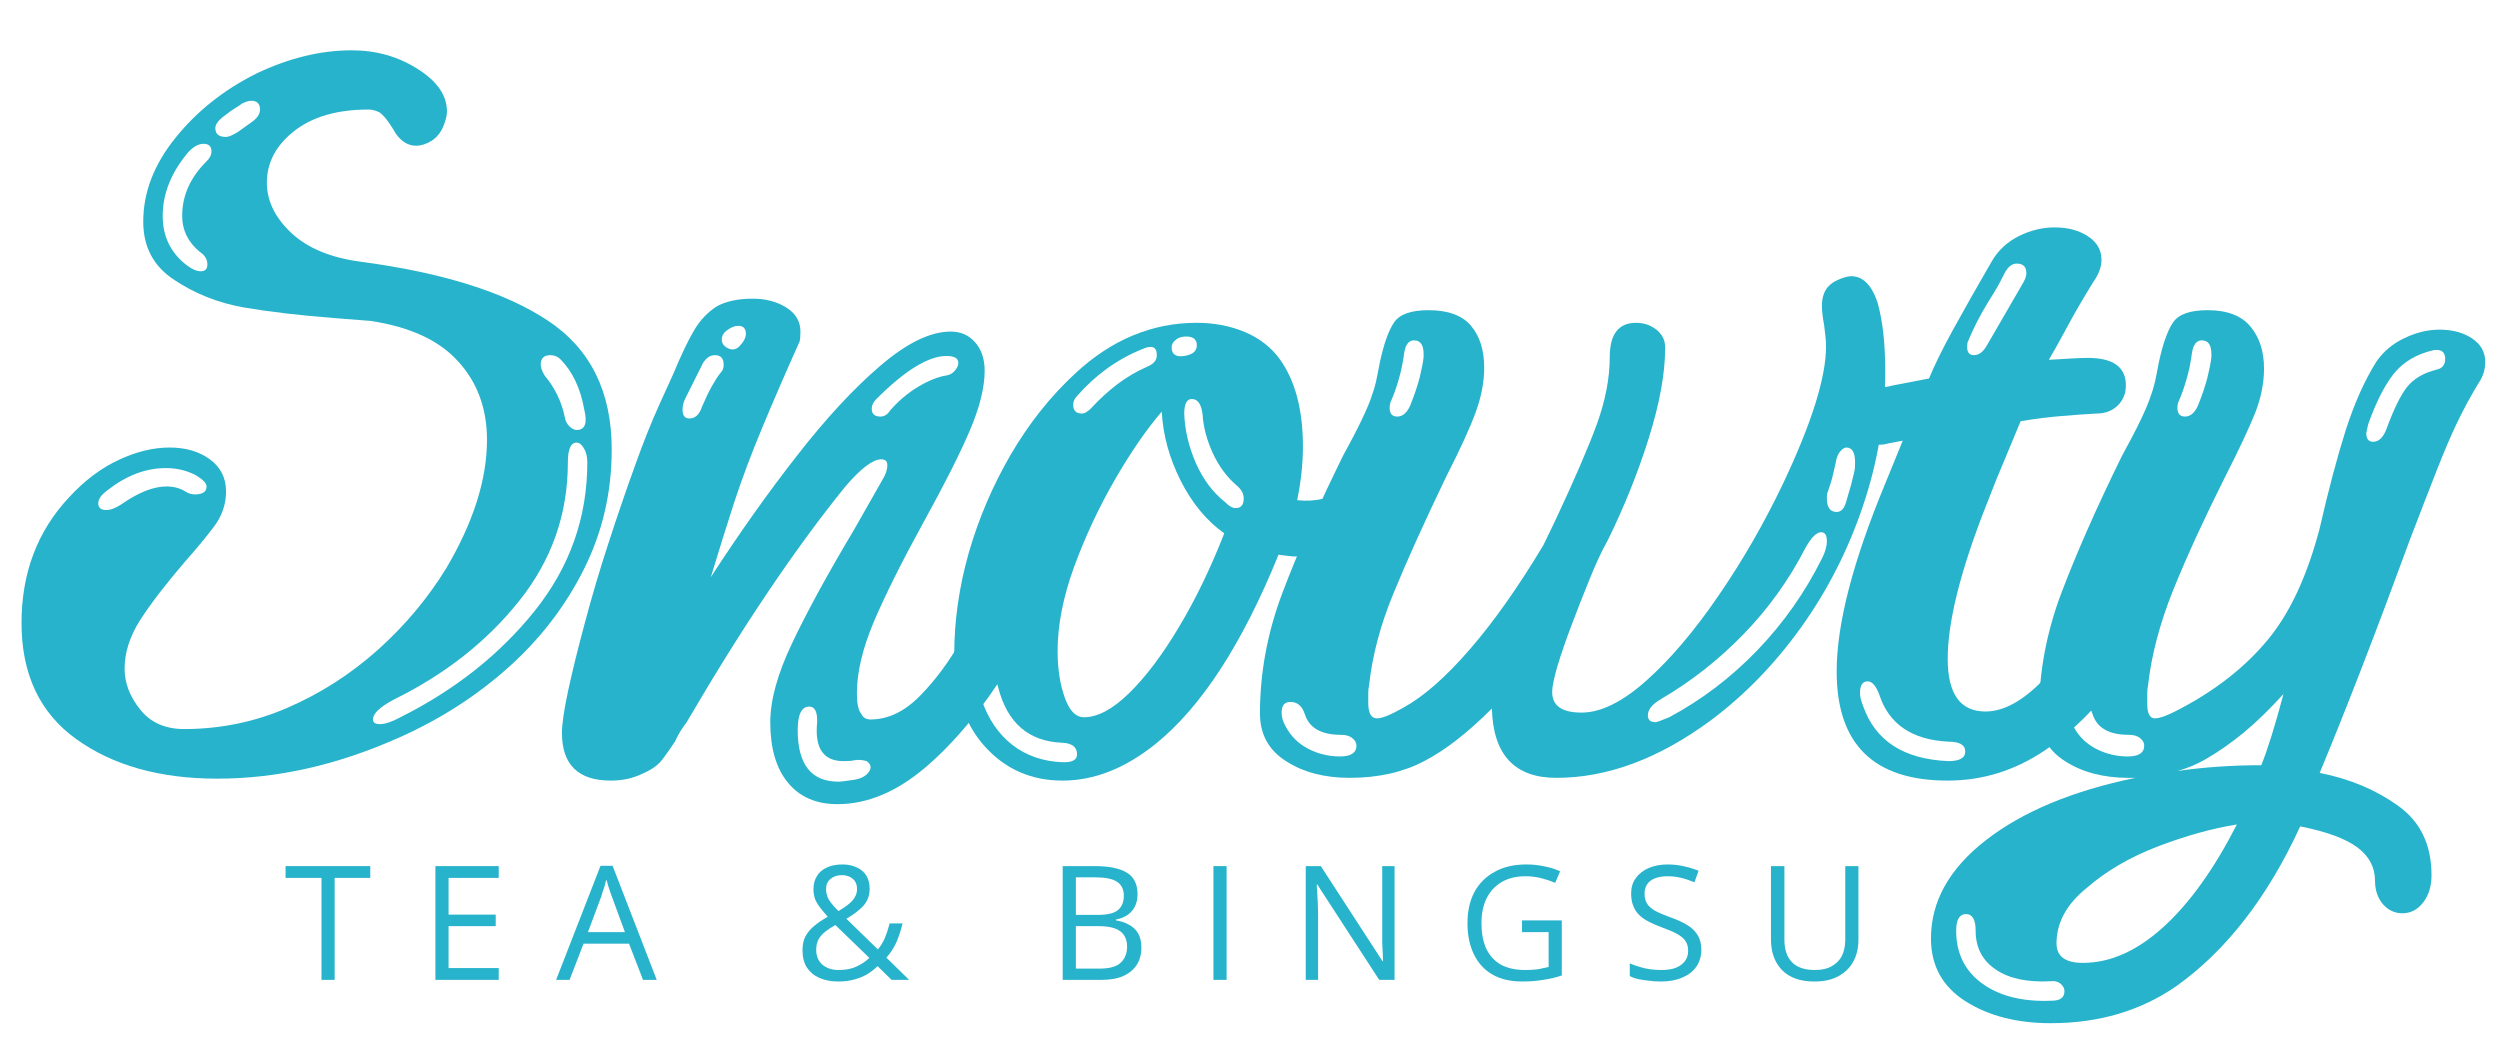 <svg xmlns="http://www.w3.org/2000/svg"
  xmlns:xlink="http://www.w3.org/1999/xlink" width="190" zoomAndPan="magnify" viewBox="0 0 142.5 60" height="80" preserveAspectRatio="xMidYMid meet" version="1.0">
  <defs>
    <g/>
  </defs>
  <g fill="#26b3cb" fill-opacity="1">
    <g transform="translate(1.946, 43.056)">
      <g>
        <path d="M 10.438 1.328 C 7.176 1.328 4.5 0.578 2.406 -0.922 C 0.32 -2.422 -0.719 -4.629 -0.719 -7.547 C -0.719 -10.398 0.188 -12.789 2 -14.719 C 2.883 -15.676 3.828 -16.383 4.828 -16.844 C 5.828 -17.312 6.789 -17.547 7.719 -17.547 C 8.645 -17.547 9.41 -17.32 10.016 -16.875 C 10.629 -16.426 10.938 -15.816 10.938 -15.047 C 10.938 -14.305 10.703 -13.629 10.234 -13.016 C 9.773 -12.41 9.25 -11.773 8.656 -11.109 C 7.508 -9.773 6.641 -8.645 6.047 -7.719 C 5.453 -6.789 5.156 -5.863 5.156 -4.938 C 5.156 -4.125 5.453 -3.348 6.047 -2.609 C 6.641 -1.867 7.473 -1.5 8.547 -1.5 C 10.617 -1.5 12.586 -1.906 14.453 -2.719 C 16.328 -3.531 18.039 -4.629 19.594 -6.016 C 21.145 -7.41 22.441 -8.957 23.484 -10.656 C 25.035 -13.281 25.812 -15.723 25.812 -17.984 C 25.812 -19.766 25.266 -21.254 24.172 -22.453 C 23.086 -23.66 21.414 -24.43 19.156 -24.766 L 17.156 -24.922 C 15.156 -25.078 13.422 -25.281 11.953 -25.531 C 10.492 -25.789 9.176 -26.312 8 -27.094 C 6.812 -27.863 6.219 -28.973 6.219 -30.422 C 6.219 -32.086 6.828 -33.676 8.047 -35.188 C 9.266 -36.707 10.801 -37.93 12.656 -38.859 C 14.508 -39.742 16.32 -40.188 18.094 -40.188 C 19.5 -40.188 20.754 -39.832 21.859 -39.125 C 22.973 -38.426 23.531 -37.617 23.531 -36.703 C 23.531 -36.473 23.457 -36.18 23.312 -35.828 C 23.164 -35.484 22.945 -35.219 22.656 -35.031 C 22.352 -34.844 22.055 -34.75 21.766 -34.75 C 21.316 -34.75 20.926 -34.988 20.594 -35.469 C 20.562 -35.539 20.453 -35.719 20.266 -36 C 20.078 -36.281 19.891 -36.492 19.703 -36.641 C 19.484 -36.754 19.266 -36.812 19.047 -36.812 C 17.266 -36.812 15.852 -36.398 14.812 -35.578 C 13.781 -34.766 13.266 -33.785 13.266 -32.641 C 13.266 -31.609 13.727 -30.656 14.656 -29.781 C 15.582 -28.914 16.895 -28.367 18.594 -28.141 C 23.289 -27.516 26.852 -26.395 29.281 -24.781 C 31.707 -23.176 32.922 -20.727 32.922 -17.438 C 32.922 -14.988 32.391 -12.707 31.328 -10.594 C 30.273 -8.488 28.832 -6.617 27 -4.984 C 25.176 -3.359 23.098 -2.031 20.766 -1 C 17.285 0.551 13.844 1.328 10.438 1.328 Z M 12.375 -36.078 C 12.707 -36.305 12.875 -36.551 12.875 -36.812 C 12.875 -37.145 12.707 -37.312 12.375 -37.312 C 12.227 -37.312 12.047 -37.254 11.828 -37.141 C 11.785 -37.098 11.672 -37.02 11.484 -36.906 C 11.305 -36.801 11.051 -36.617 10.719 -36.359 C 10.457 -36.141 10.328 -35.938 10.328 -35.75 C 10.328 -35.414 10.531 -35.25 10.938 -35.25 C 11.082 -35.25 11.305 -35.344 11.609 -35.531 Z M 8.719 -27.922 C 9.008 -27.703 9.27 -27.594 9.5 -27.594 C 9.75 -27.594 9.875 -27.723 9.875 -27.984 C 9.875 -28.273 9.727 -28.516 9.438 -28.703 C 8.77 -29.254 8.438 -29.938 8.438 -30.75 C 8.438 -31.906 8.898 -32.941 9.828 -33.859 C 10.016 -34.047 10.109 -34.234 10.109 -34.422 C 10.109 -34.711 9.957 -34.859 9.656 -34.859 C 9.363 -34.859 9.066 -34.691 8.766 -34.359 C 7.805 -33.211 7.328 -32.008 7.328 -30.75 C 7.328 -29.57 7.789 -28.629 8.719 -27.922 Z M 30.25 -19.266 C 30.289 -19.047 30.383 -18.867 30.531 -18.734 C 30.676 -18.609 30.805 -18.547 30.922 -18.547 C 31.398 -18.547 31.547 -18.93 31.359 -19.703 C 31.141 -20.93 30.68 -21.895 29.984 -22.594 C 29.828 -22.738 29.641 -22.812 29.422 -22.812 C 29.055 -22.812 28.875 -22.629 28.875 -22.266 C 28.875 -22.117 28.945 -21.914 29.094 -21.656 C 29.688 -20.945 30.07 -20.148 30.25 -19.266 Z M 20.875 -2.172 C 23.977 -3.723 26.531 -5.742 28.531 -8.234 C 30.531 -10.734 31.531 -13.555 31.531 -16.703 C 31.531 -17.035 31.461 -17.305 31.328 -17.516 C 31.203 -17.723 31.066 -17.828 30.922 -17.828 C 30.586 -17.828 30.422 -17.453 30.422 -16.703 C 30.422 -13.742 29.492 -11.109 27.641 -8.797 C 25.797 -6.484 23.41 -4.609 20.484 -3.172 C 19.703 -2.754 19.312 -2.379 19.312 -2.047 C 19.312 -1.867 19.441 -1.781 19.703 -1.781 C 20.004 -1.781 20.395 -1.91 20.875 -2.172 Z M 5 -14.328 C 5.957 -14.992 6.805 -15.328 7.547 -15.328 C 7.953 -15.328 8.305 -15.234 8.609 -15.047 C 8.785 -14.93 8.969 -14.875 9.156 -14.875 C 9.602 -14.875 9.828 -15.023 9.828 -15.328 C 9.828 -15.504 9.641 -15.707 9.266 -15.938 C 8.754 -16.227 8.164 -16.375 7.5 -16.375 C 6.352 -16.375 5.238 -15.945 4.156 -15.094 C 3.82 -14.844 3.656 -14.602 3.656 -14.375 C 3.656 -14.113 3.805 -13.984 4.109 -13.984 C 4.367 -13.984 4.664 -14.098 5 -14.328 Z M 5 -14.328 "/>
      </g>
    </g>
  </g>
  <g fill="#26b3cb" fill-opacity="1">
    <g transform="translate(33.75, 43.056)">
      <g>
        <path d="M 4.609 -21.703 C 5.086 -22.848 5.492 -23.695 5.828 -24.25 C 6.16 -24.812 6.586 -25.258 7.109 -25.594 C 7.629 -25.883 8.312 -26.031 9.156 -26.031 C 9.895 -26.031 10.531 -25.863 11.062 -25.531 C 11.602 -25.195 11.875 -24.738 11.875 -24.156 C 11.875 -23.895 11.859 -23.707 11.828 -23.594 C 11.016 -21.781 10.301 -20.133 9.688 -18.656 C 9.07 -17.176 8.539 -15.758 8.094 -14.406 C 7.656 -13.051 7.211 -11.633 6.766 -10.156 C 8.398 -12.676 10.039 -14.988 11.688 -17.094 C 13.332 -19.207 14.91 -20.91 16.422 -22.203 C 17.941 -23.504 19.281 -24.156 20.438 -24.156 C 21.02 -24.156 21.488 -23.945 21.844 -23.531 C 22.195 -23.125 22.375 -22.586 22.375 -21.922 C 22.375 -20.961 22.086 -19.816 21.516 -18.484 C 20.941 -17.148 20.082 -15.445 18.938 -13.375 C 17.676 -11.082 16.719 -9.164 16.062 -7.625 C 15.414 -6.094 15.094 -4.734 15.094 -3.547 C 15.094 -2.961 15.172 -2.578 15.328 -2.391 C 15.43 -2.16 15.613 -2.047 15.875 -2.047 C 16.875 -2.047 17.816 -2.5 18.703 -3.406 C 19.598 -4.32 20.395 -5.406 21.094 -6.656 C 21.469 -7.289 21.863 -8.031 22.281 -8.875 C 22.707 -9.727 23.18 -10.676 23.703 -11.719 C 23.891 -12.195 24.164 -12.82 24.531 -13.594 C 24.906 -14.375 25.258 -14.969 25.594 -15.375 C 25.957 -15.781 26.422 -15.91 26.984 -15.766 L 27.031 -15.766 C 27.738 -15.547 28.094 -15.156 28.094 -14.594 C 28.094 -14.227 27.926 -13.617 27.594 -12.766 C 26.477 -9.953 25.18 -7.359 23.703 -4.984 C 22.223 -2.617 20.66 -0.734 19.016 0.672 C 17.367 2.078 15.691 2.781 13.984 2.781 C 12.766 2.781 11.82 2.367 11.156 1.547 C 10.488 0.734 10.156 -0.41 10.156 -1.891 C 10.156 -3.148 10.57 -4.656 11.406 -6.406 C 12.238 -8.164 13.414 -10.32 14.938 -12.875 L 16.547 -15.703 C 16.734 -16.004 16.828 -16.285 16.828 -16.547 C 16.828 -16.766 16.711 -16.875 16.484 -16.875 C 16.004 -16.875 15.32 -16.359 14.438 -15.328 C 11.582 -11.805 8.566 -7.328 5.391 -1.891 C 5.129 -1.555 4.906 -1.188 4.719 -0.781 C 4.5 -0.445 4.266 -0.113 4.016 0.219 C 3.773 0.551 3.379 0.832 2.828 1.062 C 2.305 1.312 1.719 1.438 1.062 1.438 C -0.789 1.438 -1.719 0.531 -1.719 -1.281 C -1.719 -1.789 -1.598 -2.602 -1.359 -3.719 C -1.117 -4.832 -0.801 -6.117 -0.406 -7.578 C -0.02 -9.035 0.422 -10.531 0.922 -12.062 C 1.422 -13.602 1.922 -15.066 2.422 -16.453 C 2.922 -17.848 3.391 -19.023 3.828 -19.984 Z M 8.391 -23.312 C 8.641 -23.57 8.766 -23.812 8.766 -24.031 C 8.766 -24.332 8.617 -24.484 8.328 -24.484 C 8.141 -24.484 7.938 -24.406 7.719 -24.25 C 7.5 -24.102 7.391 -23.922 7.391 -23.703 C 7.391 -23.484 7.508 -23.316 7.75 -23.203 C 7.988 -23.086 8.203 -23.125 8.391 -23.312 Z M 6.266 -19.875 C 6.453 -20.32 6.641 -20.711 6.828 -21.047 C 7.016 -21.379 7.18 -21.633 7.328 -21.812 C 7.441 -21.926 7.5 -22.078 7.5 -22.266 C 7.5 -22.629 7.332 -22.812 7 -22.812 C 6.738 -22.812 6.516 -22.664 6.328 -22.375 L 5.328 -20.375 C 5.211 -20.156 5.156 -19.93 5.156 -19.703 C 5.156 -19.367 5.285 -19.203 5.547 -19.203 C 5.879 -19.203 6.117 -19.426 6.266 -19.875 Z M 16.984 -19.656 C 17.461 -20.207 18 -20.66 18.594 -21.016 C 19.188 -21.367 19.723 -21.582 20.203 -21.656 C 20.391 -21.688 20.547 -21.773 20.672 -21.922 C 20.805 -22.078 20.875 -22.227 20.875 -22.375 C 20.875 -22.633 20.648 -22.766 20.203 -22.766 C 19.172 -22.766 17.836 -21.945 16.203 -20.312 C 16.023 -20.133 15.938 -19.953 15.938 -19.766 C 15.938 -19.461 16.102 -19.312 16.438 -19.312 C 16.656 -19.312 16.836 -19.426 16.984 -19.656 Z M 14.938 1.391 C 15.227 1.348 15.457 1.254 15.625 1.109 C 15.789 0.961 15.875 0.816 15.875 0.672 C 15.875 0.555 15.801 0.441 15.656 0.328 C 15.395 0.254 15.156 0.238 14.938 0.281 C 14.82 0.312 14.617 0.328 14.328 0.328 C 13.18 0.328 12.68 -0.41 12.828 -1.891 L 12.828 -2 C 12.828 -2.52 12.676 -2.781 12.375 -2.781 C 11.938 -2.781 11.719 -2.332 11.719 -1.438 C 11.719 0.52 12.492 1.5 14.047 1.5 C 14.117 1.5 14.227 1.488 14.375 1.469 C 14.52 1.445 14.707 1.422 14.938 1.391 Z M 14.938 1.391 "/>
      </g>
    </g>
  </g>
  <g fill="#26b3cb" fill-opacity="1">
    <g transform="translate(54.564, 43.056)">
      <g>
        <path d="M 6 1.438 C 4.219 1.438 2.742 0.789 1.578 -0.5 C 0.41 -1.789 -0.172 -3.551 -0.172 -5.781 C -0.172 -7.664 0.102 -9.586 0.656 -11.547 C 1.219 -13.504 2.016 -15.367 3.047 -17.141 C 4.086 -18.922 5.312 -20.461 6.719 -21.766 C 8.789 -23.691 11.102 -24.656 13.656 -24.656 C 14.656 -24.656 15.57 -24.477 16.406 -24.125 C 17.238 -23.77 17.895 -23.258 18.375 -22.594 C 19.258 -21.375 19.703 -19.707 19.703 -17.594 C 19.703 -16.633 19.594 -15.617 19.375 -14.547 C 20.375 -14.43 21.316 -14.648 22.203 -15.203 C 23.086 -15.766 23.773 -16.598 24.266 -17.703 L 24.266 -17.766 C 24.629 -18.504 25.07 -18.945 25.594 -19.094 C 26.113 -19.238 26.566 -19.203 26.953 -18.984 C 27.336 -18.766 27.531 -18.414 27.531 -17.938 C 27.531 -17.531 27.383 -16.992 27.094 -16.328 C 26.383 -14.691 25.391 -13.445 24.109 -12.594 C 22.836 -11.75 21.352 -11.328 19.656 -11.328 C 19.508 -11.328 19.32 -11.332 19.094 -11.344 C 18.875 -11.363 18.613 -11.395 18.312 -11.438 C 16.25 -6.363 13.922 -2.773 11.328 -0.672 C 9.586 0.734 7.812 1.438 6 1.438 Z M 12.938 -22.766 C 13.414 -22.836 13.656 -23.039 13.656 -23.375 C 13.656 -23.707 13.453 -23.875 13.047 -23.875 C 12.785 -23.875 12.582 -23.805 12.438 -23.672 C 12.289 -23.547 12.219 -23.41 12.219 -23.266 C 12.219 -22.859 12.457 -22.691 12.938 -22.766 Z M 7.609 -19.766 C 8.086 -20.285 8.594 -20.75 9.125 -21.156 C 9.664 -21.562 10.234 -21.895 10.828 -22.156 C 11.191 -22.301 11.375 -22.52 11.375 -22.812 C 11.375 -23.289 11.098 -23.406 10.547 -23.156 C 9.141 -22.594 7.898 -21.703 6.828 -20.484 C 6.68 -20.336 6.609 -20.172 6.609 -19.984 C 6.609 -19.648 6.773 -19.484 7.109 -19.484 C 7.254 -19.484 7.422 -19.578 7.609 -19.766 Z M 15.266 -14.438 C 15.484 -14.207 15.688 -14.094 15.875 -14.094 C 16.176 -14.094 16.328 -14.281 16.328 -14.656 C 16.328 -14.914 16.195 -15.156 15.938 -15.375 C 15.375 -15.852 14.914 -16.473 14.562 -17.234 C 14.219 -17.992 14.023 -18.727 13.984 -19.438 C 13.91 -20.02 13.707 -20.312 13.375 -20.312 C 13.082 -20.312 12.938 -20.035 12.938 -19.484 C 12.969 -18.555 13.188 -17.617 13.594 -16.672 C 14.008 -15.734 14.566 -14.988 15.266 -14.438 Z M 7.219 -2.172 C 8 -2.172 8.859 -2.629 9.797 -3.547 C 10.742 -4.473 11.688 -5.723 12.625 -7.297 C 13.57 -8.867 14.438 -10.656 15.219 -12.656 C 14.219 -13.363 13.391 -14.363 12.734 -15.656 C 12.086 -16.945 11.727 -18.258 11.656 -19.594 C 10.77 -18.562 9.875 -17.258 8.969 -15.688 C 8.062 -14.113 7.289 -12.461 6.656 -10.734 C 6.031 -9.016 5.719 -7.414 5.719 -5.938 C 5.719 -4.906 5.863 -4 6.156 -3.219 C 6.414 -2.52 6.77 -2.172 7.219 -2.172 Z M 6.109 0.391 C 6.586 0.391 6.828 0.238 6.828 -0.062 C 6.828 -0.469 6.551 -0.688 6 -0.719 C 4.07 -0.789 2.848 -1.848 2.328 -3.891 C 2.297 -4.066 2.211 -4.211 2.078 -4.328 C 1.953 -4.441 1.832 -4.5 1.719 -4.5 C 1.383 -4.5 1.219 -4.273 1.219 -3.828 C 1.219 -3.68 1.273 -3.461 1.391 -3.172 C 1.754 -2.086 2.332 -1.234 3.125 -0.609 C 3.926 0.016 4.883 0.348 6 0.391 Z M 6.109 0.391 "/>
      </g>
    </g>
  </g>
  <g fill="#26b3cb" fill-opacity="1">
    <g transform="translate(73.49, 43.056)">
      <g>
        <path d="M 31.25 -27.094 C 31.582 -27.238 31.844 -27.312 32.031 -27.312 C 32.695 -27.312 33.195 -26.812 33.531 -25.812 C 33.676 -25.289 33.785 -24.707 33.859 -24.062 C 33.93 -23.414 33.969 -22.688 33.969 -21.875 C 33.969 -19.25 33.539 -16.688 32.688 -14.188 C 31.844 -11.688 30.672 -9.391 29.172 -7.297 C 27.672 -5.203 25.957 -3.438 24.031 -2 C 21.07 0.188 18.133 1.281 15.219 1.281 C 12.844 1.281 11.617 -0.035 11.547 -2.672 C 10.18 -1.297 8.895 -0.297 7.688 0.328 C 6.488 0.961 5.07 1.281 3.438 1.281 C 2 1.281 0.789 0.961 -0.188 0.328 C -1.176 -0.297 -1.672 -1.203 -1.672 -2.391 C -1.672 -4.723 -1.242 -7.016 -0.391 -9.266 C 0.461 -11.523 1.609 -14.117 3.047 -17.047 C 3.941 -18.672 4.5 -19.836 4.719 -20.547 C 4.789 -20.723 4.863 -20.969 4.938 -21.281 C 5.008 -21.602 5.082 -21.969 5.156 -22.375 C 5.383 -23.445 5.656 -24.211 5.969 -24.672 C 6.281 -25.141 6.938 -25.375 7.938 -25.375 C 9.051 -25.375 9.859 -25.078 10.359 -24.484 C 10.859 -23.891 11.109 -23.094 11.109 -22.094 C 11.109 -21.281 10.945 -20.438 10.625 -19.562 C 10.312 -18.695 9.75 -17.469 8.938 -15.875 C 7.676 -13.25 6.676 -11.035 5.938 -9.234 C 5.195 -7.441 4.734 -5.695 4.547 -4 C 4.516 -3.852 4.5 -3.695 4.5 -3.531 C 4.5 -3.363 4.5 -3.188 4.5 -3 C 4.5 -2.406 4.664 -2.109 5 -2.109 C 5.289 -2.109 5.789 -2.312 6.5 -2.719 C 7.645 -3.344 8.898 -4.441 10.266 -6.016 C 11.641 -7.598 13.047 -9.586 14.484 -11.984 L 15.156 -13.375 C 16.27 -15.75 17.066 -17.598 17.547 -18.922 C 18.023 -20.254 18.266 -21.516 18.266 -22.703 C 18.266 -24.004 18.766 -24.656 19.766 -24.656 C 20.211 -24.656 20.598 -24.523 20.922 -24.266 C 21.254 -24.004 21.422 -23.672 21.422 -23.266 L 21.422 -23.203 C 21.422 -21.766 21.109 -20.051 20.484 -18.062 C 19.859 -16.082 19.082 -14.148 18.156 -12.266 C 17.82 -11.672 17.477 -10.938 17.125 -10.062 C 16.77 -9.195 16.426 -8.32 16.094 -7.438 C 15.758 -6.551 15.488 -5.766 15.281 -5.078 C 15.082 -4.391 14.984 -3.898 14.984 -3.609 C 14.984 -2.828 15.539 -2.438 16.656 -2.438 C 17.758 -2.438 18.992 -3.047 20.359 -4.266 C 21.734 -5.492 23.102 -7.109 24.469 -9.109 C 25.844 -11.109 27.066 -13.234 28.141 -15.484 C 29.773 -18.93 30.594 -21.539 30.594 -23.312 C 30.594 -23.5 30.582 -23.688 30.562 -23.875 C 30.539 -24.062 30.516 -24.281 30.484 -24.531 C 30.441 -24.758 30.41 -24.961 30.391 -25.141 C 30.367 -25.328 30.359 -25.492 30.359 -25.641 C 30.359 -26.348 30.656 -26.832 31.25 -27.094 Z M 5.828 -20.266 C 5.754 -20.117 5.719 -19.969 5.719 -19.812 C 5.719 -19.477 5.863 -19.312 6.156 -19.312 C 6.457 -19.312 6.703 -19.52 6.891 -19.938 C 7.141 -20.562 7.32 -21.102 7.438 -21.562 C 7.551 -22.031 7.625 -22.41 7.656 -22.703 L 7.656 -22.875 C 7.656 -23.395 7.473 -23.656 7.109 -23.656 C 6.805 -23.656 6.617 -23.41 6.547 -22.922 C 6.473 -22.367 6.367 -21.867 6.234 -21.422 C 6.109 -20.984 5.973 -20.598 5.828 -20.266 Z M 32.203 -16.156 C 32.234 -16.27 32.25 -16.453 32.25 -16.703 C 32.25 -17.266 32.082 -17.547 31.75 -17.547 C 31.645 -17.547 31.523 -17.469 31.391 -17.312 C 31.266 -17.164 31.18 -16.945 31.141 -16.656 C 31.109 -16.508 31.062 -16.305 31 -16.047 C 30.945 -15.785 30.848 -15.453 30.703 -15.047 C 30.66 -14.973 30.641 -14.844 30.641 -14.656 C 30.641 -14.133 30.828 -13.875 31.203 -13.875 C 31.461 -13.875 31.645 -14.078 31.75 -14.484 C 31.863 -14.859 31.957 -15.18 32.031 -15.453 C 32.102 -15.734 32.16 -15.969 32.203 -16.156 Z M 30.359 -11.219 C 30.547 -11.582 30.641 -11.914 30.641 -12.219 C 30.641 -12.551 30.531 -12.719 30.312 -12.719 C 30.051 -12.719 29.754 -12.422 29.422 -11.828 C 28.492 -10.016 27.316 -8.375 25.891 -6.906 C 24.473 -5.445 22.91 -4.219 21.203 -3.219 C 20.691 -2.926 20.438 -2.613 20.438 -2.281 C 20.438 -2.02 20.582 -1.891 20.875 -1.891 C 20.945 -1.891 21.207 -1.984 21.656 -2.172 C 23.5 -3.16 25.172 -4.43 26.672 -5.984 C 28.172 -7.547 29.398 -9.289 30.359 -11.219 Z M 2.891 0.062 C 3.516 0.062 3.828 -0.145 3.828 -0.562 C 3.828 -0.707 3.754 -0.844 3.609 -0.969 C 3.461 -1.102 3.238 -1.172 2.938 -1.172 C 1.832 -1.172 1.148 -1.555 0.891 -2.328 C 0.742 -2.805 0.469 -3.047 0.062 -3.047 C -0.27 -3.047 -0.438 -2.844 -0.438 -2.438 C -0.438 -2.176 -0.363 -1.922 -0.219 -1.672 C 0.07 -1.109 0.504 -0.676 1.078 -0.375 C 1.648 -0.082 2.254 0.062 2.891 0.062 Z M 2.891 0.062 "/>
      </g>
    </g>
  </g>
  <g fill="#26b3cb" fill-opacity="1">
    <g transform="translate(105.128, 43.056)">
      <g>
        <path d="M 18.938 -15.484 C 19.895 -15.484 20.375 -15.133 20.375 -14.438 C 20.375 -14.102 20.266 -13.676 20.047 -13.156 C 19.93 -12.895 19.836 -12.66 19.766 -12.453 C 19.691 -12.254 19.633 -12.082 19.594 -11.938 C 18.594 -9.344 17.406 -7.035 16.031 -5.016 C 14.664 -3.004 13.129 -1.426 11.422 -0.281 C 9.723 0.863 7.879 1.438 5.891 1.438 C 1.672 1.438 -0.438 -0.633 -0.438 -4.781 C -0.438 -7.477 0.484 -11.047 2.328 -15.484 L 3.328 -17.938 L 2.438 -17.766 C 2.332 -17.723 2.129 -17.703 1.828 -17.703 C 1.316 -17.703 0.895 -17.844 0.562 -18.125 C 0.227 -18.406 0.062 -18.801 0.062 -19.312 C 0.062 -20.133 0.516 -20.633 1.422 -20.812 C 2.328 -21 3.461 -21.223 4.828 -21.484 C 5.129 -22.223 5.582 -23.145 6.188 -24.25 C 6.801 -25.363 7.535 -26.66 8.391 -28.141 C 8.754 -28.773 9.27 -29.258 9.938 -29.594 C 10.602 -29.926 11.285 -30.094 11.984 -30.094 C 12.734 -30.094 13.363 -29.926 13.875 -29.594 C 14.395 -29.258 14.656 -28.812 14.656 -28.25 C 14.656 -27.844 14.508 -27.438 14.219 -27.031 C 13.625 -26.07 13.125 -25.211 12.719 -24.453 C 12.312 -23.691 11.957 -23.055 11.656 -22.547 C 12.176 -22.578 12.617 -22.602 12.984 -22.625 C 13.359 -22.645 13.656 -22.656 13.875 -22.656 C 15.32 -22.656 16.047 -22.133 16.047 -21.094 C 16.047 -20.613 15.883 -20.223 15.562 -19.922 C 15.25 -19.629 14.852 -19.484 14.375 -19.484 C 13.781 -19.453 13.125 -19.406 12.406 -19.344 C 11.688 -19.289 10.898 -19.191 10.047 -19.047 L 8.656 -15.703 L 8.047 -14.156 C 6.609 -10.488 5.891 -7.602 5.891 -5.5 C 5.891 -3.5 6.609 -2.5 8.047 -2.5 C 9.234 -2.5 10.508 -3.297 11.875 -4.891 C 13.281 -6.516 14.891 -9.289 16.703 -13.219 C 17.078 -13.988 17.41 -14.555 17.703 -14.922 C 18.004 -15.297 18.414 -15.484 18.938 -15.484 Z M 7.047 -23.594 C 7.016 -23.551 7 -23.441 7 -23.266 C 7 -22.961 7.129 -22.812 7.391 -22.812 C 7.68 -22.812 7.938 -23.016 8.156 -23.422 L 10.219 -26.984 C 10.32 -27.172 10.375 -27.336 10.375 -27.484 C 10.375 -27.848 10.191 -28.031 9.828 -28.031 C 9.566 -28.031 9.344 -27.863 9.156 -27.531 C 9.082 -27.383 8.973 -27.172 8.828 -26.891 C 8.68 -26.617 8.477 -26.281 8.219 -25.875 C 7.738 -25.094 7.348 -24.332 7.047 -23.594 Z M 5.938 0.328 C 6.57 0.328 6.891 0.145 6.891 -0.219 C 6.891 -0.594 6.57 -0.781 5.938 -0.781 C 3.863 -0.883 2.551 -1.77 2 -3.438 C 1.812 -3.957 1.586 -4.219 1.328 -4.219 C 1.035 -4.219 0.891 -3.992 0.891 -3.547 C 0.891 -3.367 0.945 -3.129 1.062 -2.828 C 1.758 -0.828 3.383 0.223 5.938 0.328 Z M 5.938 0.328 "/>
      </g>
    </g>
  </g>
  <g fill="#26b3cb" fill-opacity="1">
    <g transform="translate(118.393, 43.056)">
      <g>
        <path d="M 20.656 -24.266 C 21.395 -24.266 22.016 -24.098 22.516 -23.766 C 23.016 -23.43 23.266 -22.984 23.266 -22.422 C 23.266 -21.984 23.133 -21.578 22.875 -21.203 C 22.426 -20.461 22.016 -19.703 21.641 -18.922 C 21.273 -18.148 20.891 -17.242 20.484 -16.203 C 20.078 -15.172 19.578 -13.879 18.984 -12.328 C 17.055 -7.066 15.336 -2.625 13.828 1 C 15.523 1.332 17.008 1.953 18.281 2.859 C 19.562 3.766 20.203 5.086 20.203 6.828 C 20.203 7.453 20.047 7.969 19.734 8.375 C 19.422 8.789 19.023 9 18.547 9 C 18.098 9 17.723 8.82 17.422 8.469 C 17.129 8.113 16.984 7.676 16.984 7.156 C 16.984 6.383 16.648 5.75 15.984 5.25 C 15.316 4.75 14.227 4.348 12.719 4.047 C 10.863 8.086 8.508 11.125 5.656 13.156 C 3.625 14.562 1.238 15.266 -1.5 15.266 C -3.426 15.266 -5.047 14.848 -6.359 14.016 C -7.672 13.18 -8.328 11.988 -8.328 10.438 C -8.328 8.32 -7.281 6.453 -5.188 4.828 C -3.094 3.203 -0.254 2.02 3.328 1.281 L 2.938 1.281 C 1.5 1.281 0.289 0.961 -0.688 0.328 C -1.676 -0.297 -2.172 -1.203 -2.172 -2.391 C -2.172 -4.723 -1.742 -7.016 -0.891 -9.266 C -0.035 -11.523 1.109 -14.117 2.547 -17.047 C 3.441 -18.672 4 -19.836 4.219 -20.547 C 4.289 -20.723 4.363 -20.969 4.438 -21.281 C 4.508 -21.602 4.582 -21.969 4.656 -22.375 C 4.883 -23.445 5.156 -24.211 5.469 -24.672 C 5.781 -25.141 6.438 -25.375 7.438 -25.375 C 8.551 -25.375 9.363 -25.066 9.875 -24.453 C 10.395 -23.836 10.656 -23.035 10.656 -22.047 C 10.656 -21.223 10.488 -20.383 10.156 -19.531 C 9.82 -18.688 9.25 -17.469 8.438 -15.875 C 7.25 -13.508 6.266 -11.363 5.484 -9.438 C 4.711 -7.508 4.234 -5.695 4.047 -4 C 4.016 -3.852 4 -3.695 4 -3.531 C 4 -3.363 4 -3.164 4 -2.938 C 4 -2.383 4.145 -2.109 4.438 -2.109 C 4.738 -2.109 5.258 -2.312 6 -2.719 C 8 -3.789 9.625 -5.082 10.875 -6.594 C 12.133 -8.113 13.117 -10.227 13.828 -12.938 C 14.336 -15.156 14.832 -17.02 15.312 -18.531 C 15.801 -20.051 16.379 -21.348 17.047 -22.422 C 17.453 -23.016 17.988 -23.469 18.656 -23.781 C 19.32 -24.102 19.988 -24.266 20.656 -24.266 Z M 5.828 -20.266 C 5.754 -20.117 5.719 -19.969 5.719 -19.812 C 5.719 -19.477 5.863 -19.312 6.156 -19.312 C 6.457 -19.312 6.703 -19.52 6.891 -19.938 C 7.141 -20.562 7.32 -21.102 7.438 -21.562 C 7.551 -22.031 7.625 -22.41 7.656 -22.703 L 7.656 -22.875 C 7.656 -23.395 7.473 -23.656 7.109 -23.656 C 6.805 -23.656 6.617 -23.41 6.547 -22.922 C 6.473 -22.367 6.367 -21.867 6.234 -21.422 C 6.109 -20.984 5.973 -20.598 5.828 -20.266 Z M 20.484 -21.984 C 20.816 -22.055 20.984 -22.258 20.984 -22.594 C 20.984 -23 20.758 -23.164 20.312 -23.094 C 19.352 -22.875 18.602 -22.43 18.062 -21.766 C 17.531 -21.098 17.039 -20.133 16.594 -18.875 L 16.484 -18.375 C 16.484 -18.039 16.613 -17.875 16.875 -17.875 C 17.207 -17.875 17.469 -18.133 17.656 -18.656 C 18.062 -19.758 18.445 -20.539 18.812 -21 C 19.188 -21.469 19.742 -21.797 20.484 -21.984 Z M 5.719 0.891 C 7.238 0.672 8.832 0.562 10.5 0.562 C 10.863 -0.332 11.285 -1.688 11.766 -3.5 C 10.992 -2.645 10.238 -1.91 9.5 -1.297 C 8.758 -0.691 8.035 -0.188 7.328 0.219 C 6.805 0.52 6.27 0.742 5.719 0.891 Z M 2.891 0.062 C 3.516 0.062 3.828 -0.145 3.828 -0.562 C 3.828 -0.707 3.754 -0.844 3.609 -0.969 C 3.461 -1.102 3.238 -1.172 2.938 -1.172 C 1.832 -1.172 1.148 -1.555 0.891 -2.328 C 0.742 -2.805 0.469 -3.047 0.062 -3.047 C -0.27 -3.047 -0.438 -2.844 -0.438 -2.438 C -0.438 -2.176 -0.363 -1.922 -0.219 -1.672 C 0.07 -1.109 0.504 -0.676 1.078 -0.375 C 1.648 -0.082 2.254 0.062 2.891 0.062 Z M 0.328 11.828 C 1.891 11.828 3.414 11.148 4.906 9.797 C 6.406 8.441 7.805 6.488 9.109 3.938 C 7.703 4.164 6.203 4.582 4.609 5.188 C 3.016 5.801 1.664 6.586 0.562 7.547 C -0.594 8.473 -1.172 9.531 -1.172 10.719 C -1.172 11.457 -0.672 11.828 0.328 11.828 Z M -1.438 13.984 C -0.957 13.984 -0.719 13.801 -0.719 13.438 C -0.719 13.289 -0.789 13.148 -0.938 13.016 C -1.094 12.891 -1.281 12.844 -1.5 12.875 C -2.832 12.945 -3.879 12.723 -4.641 12.203 C -5.398 11.691 -5.781 10.957 -5.781 10 C -5.781 9.363 -5.961 9.047 -6.328 9.047 C -6.703 9.047 -6.891 9.363 -6.891 10 C -6.891 11.289 -6.391 12.297 -5.391 13.016 C -4.391 13.734 -3.07 14.055 -1.438 13.984 Z M -1.438 13.984 "/>
      </g>
    </g>
  </g>
  <g fill="#26b3cb" fill-opacity="1">
    <g transform="translate(137.772, 43.056)">
      <g/>
    </g>
  </g>
  <g fill="#26b3cb" fill-opacity="1">
    <g transform="translate(16.2, 55.852)">
      <g>
        <path d="M 2.875 0 L 2.125 0 L 2.125 -5.812 L 0.078 -5.812 L 0.078 -6.484 L 4.906 -6.484 L 4.906 -5.812 L 2.875 -5.812 Z M 2.875 0 "/>
      </g>
    </g>
  </g>
  <g fill="#26b3cb" fill-opacity="1">
    <g transform="translate(23.927, 55.852)">
      <g>
        <path d="M 4.5 0 L 0.891 0 L 0.891 -6.484 L 4.5 -6.484 L 4.5 -5.812 L 1.641 -5.812 L 1.641 -3.719 L 4.328 -3.719 L 4.328 -3.062 L 1.641 -3.062 L 1.641 -0.672 L 4.5 -0.672 Z M 4.5 0 "/>
      </g>
    </g>
  </g>
  <g fill="#26b3cb" fill-opacity="1">
    <g transform="translate(31.699, 55.852)">
      <g>
        <path d="M 4.953 0 L 4.156 -2.062 L 1.562 -2.062 L 0.766 0 L 0 0 L 2.531 -6.5 L 3.219 -6.5 L 5.734 0 Z M 3.922 -2.719 L 3.172 -4.766 C 3.148 -4.816 3.117 -4.906 3.078 -5.031 C 3.035 -5.156 2.992 -5.281 2.953 -5.406 C 2.922 -5.539 2.891 -5.645 2.859 -5.719 C 2.828 -5.602 2.797 -5.484 2.766 -5.359 C 2.734 -5.242 2.695 -5.133 2.656 -5.031 C 2.625 -4.926 2.598 -4.836 2.578 -4.766 L 1.812 -2.719 Z M 3.922 -2.719 "/>
      </g>
    </g>
  </g>
  <g fill="#26b3cb" fill-opacity="1">
    <g transform="translate(40.174, 55.852)">
      <g/>
    </g>
  </g>
  <g fill="#26b3cb" fill-opacity="1">
    <g transform="translate(45.258, 55.852)">
      <g>
        <path d="M 2.766 -6.578 C 3.078 -6.578 3.348 -6.52 3.578 -6.406 C 3.816 -6.301 4 -6.145 4.125 -5.938 C 4.25 -5.727 4.312 -5.477 4.312 -5.188 C 4.312 -4.801 4.188 -4.473 3.938 -4.203 C 3.688 -3.941 3.367 -3.703 2.984 -3.484 L 4.781 -1.734 C 4.945 -1.93 5.082 -2.156 5.188 -2.406 C 5.289 -2.656 5.379 -2.926 5.453 -3.219 L 6.188 -3.219 C 6.094 -2.82 5.973 -2.457 5.828 -2.125 C 5.68 -1.801 5.492 -1.516 5.266 -1.266 L 6.562 0 L 5.562 0 L 4.766 -0.781 C 4.578 -0.602 4.375 -0.445 4.156 -0.312 C 3.938 -0.188 3.691 -0.086 3.422 -0.016 C 3.16 0.055 2.863 0.094 2.531 0.094 C 2.113 0.094 1.754 0.023 1.453 -0.109 C 1.148 -0.242 0.91 -0.441 0.734 -0.703 C 0.566 -0.973 0.484 -1.301 0.484 -1.688 C 0.484 -2 0.539 -2.266 0.656 -2.484 C 0.781 -2.711 0.945 -2.91 1.156 -3.078 C 1.363 -3.254 1.617 -3.426 1.922 -3.594 C 1.785 -3.75 1.656 -3.906 1.531 -4.062 C 1.406 -4.219 1.301 -4.383 1.219 -4.562 C 1.145 -4.75 1.109 -4.953 1.109 -5.172 C 1.109 -5.461 1.176 -5.711 1.312 -5.922 C 1.445 -6.141 1.633 -6.301 1.875 -6.406 C 2.125 -6.52 2.422 -6.578 2.766 -6.578 Z M 2.359 -3.125 C 2.129 -3 1.93 -2.867 1.766 -2.734 C 1.609 -2.609 1.484 -2.461 1.391 -2.297 C 1.305 -2.129 1.266 -1.93 1.266 -1.703 C 1.266 -1.359 1.379 -1.082 1.609 -0.875 C 1.848 -0.664 2.16 -0.562 2.547 -0.562 C 2.953 -0.562 3.297 -0.629 3.578 -0.766 C 3.859 -0.898 4.098 -1.062 4.297 -1.25 Z M 2.734 -5.969 C 2.461 -5.969 2.242 -5.895 2.078 -5.75 C 1.91 -5.613 1.828 -5.422 1.828 -5.172 C 1.828 -4.953 1.883 -4.742 2 -4.547 C 2.125 -4.359 2.301 -4.148 2.531 -3.922 C 2.895 -4.129 3.16 -4.328 3.328 -4.516 C 3.504 -4.711 3.594 -4.938 3.594 -5.188 C 3.594 -5.426 3.516 -5.613 3.359 -5.75 C 3.203 -5.895 2.992 -5.969 2.734 -5.969 Z M 2.734 -5.969 "/>
      </g>
    </g>
  </g>
  <g fill="#26b3cb" fill-opacity="1">
    <g transform="translate(54.599, 55.852)">
      <g/>
    </g>
  </g>
  <g fill="#26b3cb" fill-opacity="1">
    <g transform="translate(59.683, 55.852)">
      <g>
        <path d="M 0.891 -6.484 L 2.719 -6.484 C 3.531 -6.484 4.141 -6.359 4.547 -6.109 C 4.953 -5.867 5.156 -5.457 5.156 -4.875 C 5.156 -4.625 5.109 -4.398 5.016 -4.203 C 4.922 -4.004 4.781 -3.836 4.594 -3.703 C 4.414 -3.578 4.191 -3.488 3.922 -3.438 L 3.922 -3.391 C 4.203 -3.348 4.453 -3.266 4.672 -3.141 C 4.891 -3.023 5.062 -2.863 5.188 -2.656 C 5.312 -2.445 5.375 -2.176 5.375 -1.844 C 5.375 -1.445 5.281 -1.109 5.094 -0.828 C 4.906 -0.555 4.645 -0.348 4.312 -0.203 C 3.977 -0.066 3.578 0 3.109 0 L 0.891 0 Z M 1.641 -3.703 L 2.875 -3.703 C 3.445 -3.703 3.836 -3.797 4.047 -3.984 C 4.266 -4.172 4.375 -4.441 4.375 -4.797 C 4.375 -5.16 4.242 -5.426 3.984 -5.594 C 3.734 -5.758 3.32 -5.844 2.75 -5.844 L 1.641 -5.844 Z M 1.641 -3.062 L 1.641 -0.641 L 2.984 -0.641 C 3.566 -0.641 3.973 -0.754 4.203 -0.984 C 4.441 -1.211 4.562 -1.516 4.562 -1.891 C 4.562 -2.141 4.508 -2.348 4.406 -2.516 C 4.301 -2.691 4.129 -2.828 3.891 -2.922 C 3.648 -3.016 3.328 -3.062 2.922 -3.062 Z M 1.641 -3.062 "/>
      </g>
    </g>
  </g>
  <g fill="#26b3cb" fill-opacity="1">
    <g transform="translate(68.275, 55.852)">
      <g>
        <path d="M 0.891 0 L 0.891 -6.484 L 1.641 -6.484 L 1.641 0 Z M 0.891 0 "/>
      </g>
    </g>
  </g>
  <g fill="#26b3cb" fill-opacity="1">
    <g transform="translate(73.537, 55.852)">
      <g>
        <path d="M 5.953 0 L 5.078 0 L 1.547 -5.438 L 1.516 -5.438 C 1.523 -5.289 1.535 -5.125 1.547 -4.938 C 1.555 -4.758 1.566 -4.566 1.578 -4.359 C 1.586 -4.148 1.594 -3.938 1.594 -3.719 L 1.594 0 L 0.891 0 L 0.891 -6.484 L 1.75 -6.484 L 5.266 -1.062 L 5.297 -1.062 C 5.297 -1.156 5.289 -1.297 5.281 -1.484 C 5.27 -1.68 5.258 -1.891 5.25 -2.109 C 5.25 -2.328 5.25 -2.531 5.25 -2.719 L 5.25 -6.484 L 5.953 -6.484 Z M 5.953 0 "/>
      </g>
    </g>
  </g>
  <g fill="#26b3cb" fill-opacity="1">
    <g transform="translate(83.1, 55.852)">
      <g>
        <path d="M 3.656 -3.391 L 5.922 -3.391 L 5.922 -0.25 C 5.578 -0.133 5.223 -0.051 4.859 0 C 4.504 0.062 4.109 0.094 3.672 0.094 C 2.992 0.094 2.422 -0.039 1.953 -0.312 C 1.492 -0.582 1.145 -0.969 0.906 -1.469 C 0.664 -1.969 0.547 -2.555 0.547 -3.234 C 0.547 -3.91 0.676 -4.5 0.938 -5 C 1.207 -5.5 1.594 -5.883 2.094 -6.156 C 2.594 -6.438 3.195 -6.578 3.906 -6.578 C 4.27 -6.578 4.613 -6.539 4.938 -6.469 C 5.258 -6.406 5.555 -6.312 5.828 -6.188 L 5.547 -5.531 C 5.305 -5.633 5.039 -5.723 4.75 -5.797 C 4.469 -5.867 4.172 -5.906 3.859 -5.906 C 3.328 -5.906 2.875 -5.797 2.5 -5.578 C 2.125 -5.359 1.836 -5.051 1.641 -4.656 C 1.441 -4.258 1.344 -3.785 1.344 -3.234 C 1.344 -2.691 1.426 -2.223 1.594 -1.828 C 1.77 -1.43 2.039 -1.117 2.406 -0.891 C 2.781 -0.672 3.258 -0.562 3.844 -0.562 C 4.133 -0.562 4.383 -0.578 4.594 -0.609 C 4.801 -0.648 4.992 -0.691 5.172 -0.734 L 5.172 -2.719 L 3.656 -2.719 Z M 3.656 -3.391 "/>
      </g>
    </g>
  </g>
  <g fill="#26b3cb" fill-opacity="1">
    <g transform="translate(92.428, 55.852)">
      <g>
        <path d="M 4.547 -1.719 C 4.547 -1.332 4.445 -1.004 4.25 -0.734 C 4.062 -0.473 3.797 -0.27 3.453 -0.125 C 3.109 0.02 2.707 0.094 2.25 0.094 C 2 0.094 1.766 0.078 1.547 0.047 C 1.328 0.023 1.125 -0.004 0.938 -0.047 C 0.758 -0.086 0.602 -0.145 0.469 -0.219 L 0.469 -0.938 C 0.688 -0.844 0.953 -0.754 1.266 -0.672 C 1.586 -0.598 1.926 -0.562 2.281 -0.562 C 2.602 -0.562 2.875 -0.602 3.094 -0.688 C 3.32 -0.781 3.492 -0.906 3.609 -1.062 C 3.734 -1.227 3.797 -1.426 3.797 -1.656 C 3.797 -1.883 3.742 -2.07 3.641 -2.219 C 3.547 -2.363 3.383 -2.5 3.156 -2.625 C 2.926 -2.75 2.617 -2.879 2.234 -3.016 C 1.961 -3.117 1.719 -3.227 1.5 -3.344 C 1.289 -3.457 1.113 -3.586 0.969 -3.734 C 0.832 -3.879 0.727 -4.051 0.656 -4.25 C 0.582 -4.445 0.547 -4.672 0.547 -4.922 C 0.547 -5.266 0.633 -5.555 0.812 -5.797 C 0.988 -6.047 1.234 -6.238 1.547 -6.375 C 1.859 -6.508 2.219 -6.578 2.625 -6.578 C 2.969 -6.578 3.285 -6.539 3.578 -6.469 C 3.867 -6.406 4.141 -6.32 4.391 -6.219 L 4.156 -5.562 C 3.914 -5.664 3.664 -5.75 3.406 -5.812 C 3.145 -5.875 2.879 -5.906 2.609 -5.906 C 2.328 -5.906 2.086 -5.863 1.891 -5.781 C 1.703 -5.707 1.555 -5.594 1.453 -5.438 C 1.359 -5.289 1.312 -5.117 1.312 -4.922 C 1.312 -4.691 1.359 -4.5 1.453 -4.344 C 1.547 -4.195 1.695 -4.062 1.906 -3.938 C 2.125 -3.82 2.406 -3.703 2.75 -3.578 C 3.133 -3.441 3.457 -3.297 3.719 -3.141 C 3.988 -2.984 4.191 -2.789 4.328 -2.562 C 4.473 -2.344 4.547 -2.062 4.547 -1.719 Z M 4.547 -1.719 "/>
      </g>
    </g>
  </g>
  <g fill="#26b3cb" fill-opacity="1">
    <g transform="translate(100.133, 55.852)">
      <g>
        <path d="M 5.797 -6.484 L 5.797 -2.281 C 5.797 -1.82 5.703 -1.414 5.516 -1.062 C 5.328 -0.707 5.047 -0.426 4.672 -0.219 C 4.305 -0.008 3.844 0.094 3.281 0.094 C 2.477 0.094 1.863 -0.125 1.438 -0.562 C 1.02 -1 0.812 -1.582 0.812 -2.312 L 0.812 -6.484 L 1.578 -6.484 L 1.578 -2.281 C 1.578 -1.727 1.723 -1.301 2.016 -1 C 2.305 -0.707 2.738 -0.562 3.312 -0.562 C 3.707 -0.562 4.031 -0.633 4.281 -0.781 C 4.539 -0.926 4.734 -1.125 4.859 -1.375 C 4.984 -1.633 5.047 -1.938 5.047 -2.281 L 5.047 -6.484 Z M 5.797 -6.484 "/>
      </g>
    </g>
  </g>
</svg>